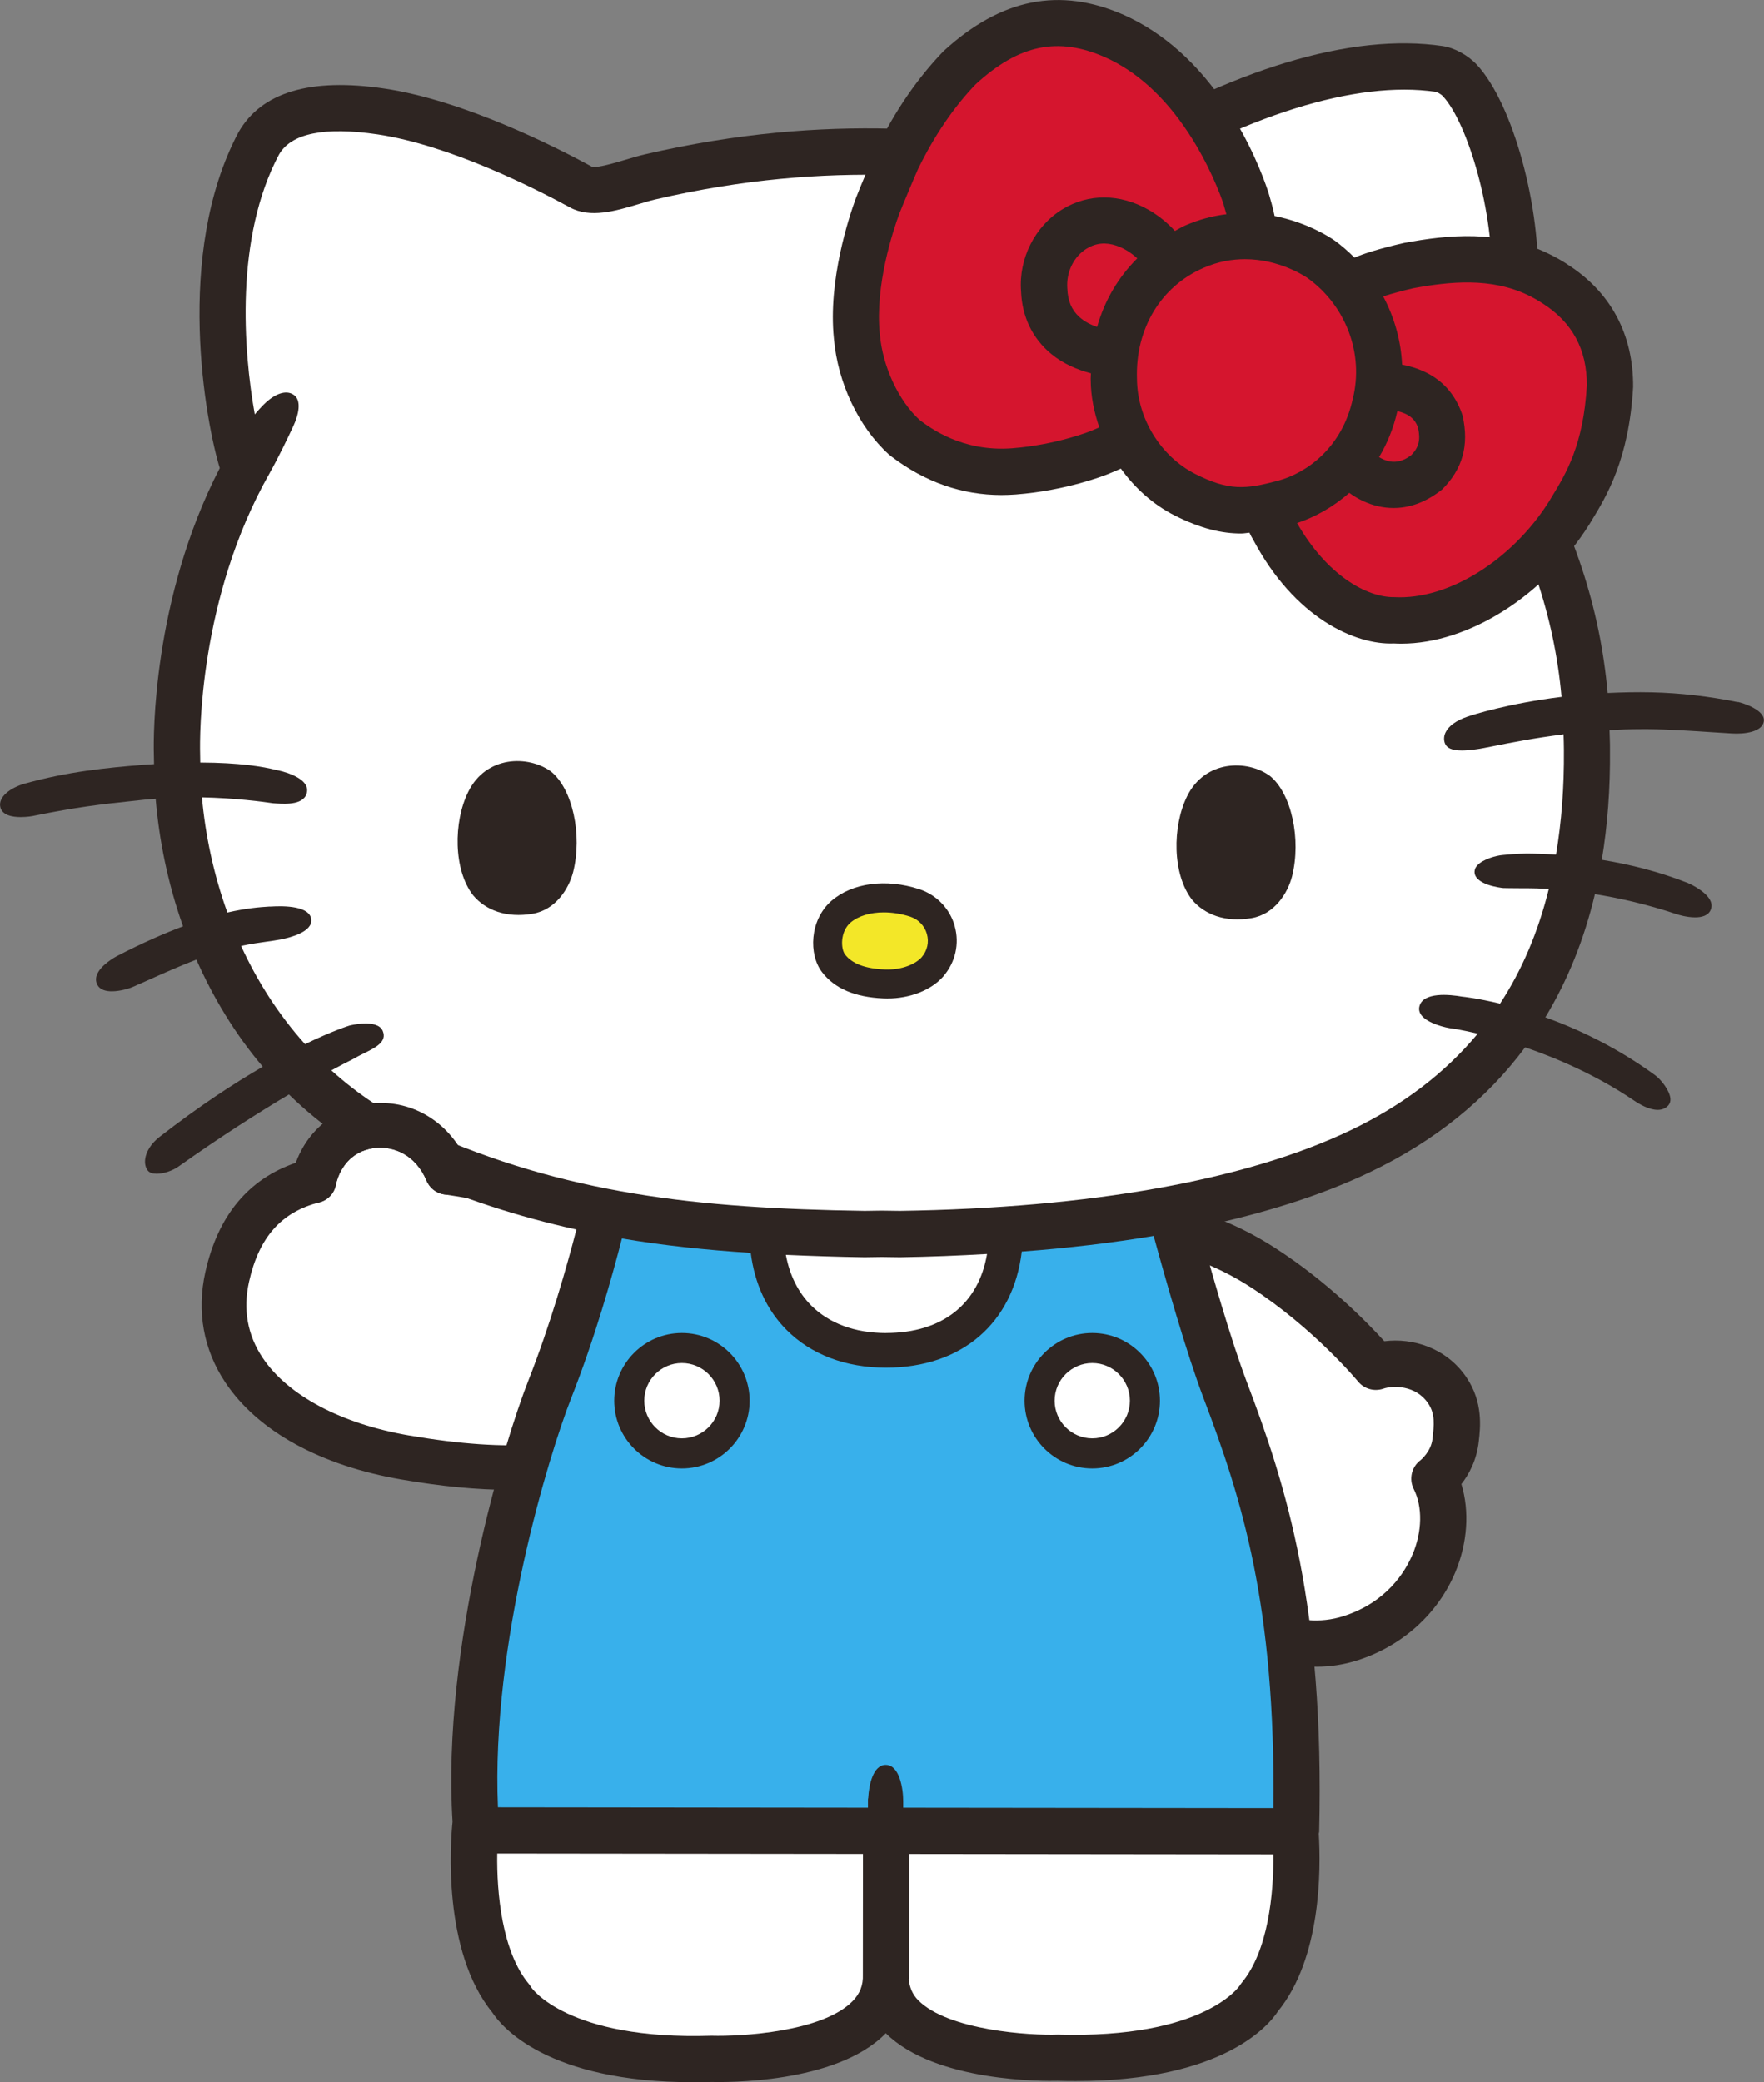 <?xml version="1.0" encoding="UTF-8"?><svg id="Layer_2" xmlns="http://www.w3.org/2000/svg" viewBox="0 0 350.55 413.7"><rect x="0" y="0" width="350.55" height="413.7" fill="#808080" stroke="none"/><defs><style>.cls-1{fill:#38b0eb;}.cls-2{fill:#fff;}.cls-3{fill:#d5152e;}.cls-4{fill:#2e2522;}.cls-5{fill:#f3e728;}</style></defs><g id="Layer_1-2"><path class="cls-4" d="M291.4,273.63c-3.98-5.85-10.67-7.86-16.3-7.15-3.42-3.77-11.21-11.75-21.52-18.42-10.97-7.1-22.24-10.08-30.1-7.98-7.27,1.94-11.18,8.07-14.32,12.99-.49.77-.98,1.53-1.46,2.26-14.2,21.18,6.84,43.03,20.77,57.49,4.71,4.89,17.64,18.32,33.18,18.32,2.67,0,5.4-.39,8.19-1.29,8.83-2.85,15.89-9.21,19.35-17.45,2.45-5.84,2.86-12.17,1.22-17.55,1.46-1.86,3.05-4.69,3.46-8.5.31-2.71.9-7.77-2.47-12.71Z"/><path class="cls-2" d="M280.71,308.83c1.92-4.58,2.01-9.44.23-13-1-2-.42-4.43,1.38-5.75,0,0,2.08-1.68,2.35-4.24.31-2.7.57-4.92-.88-7.04-2.49-3.66-7.06-3.53-8.86-2.9-1.84.63-3.84.06-5.06-1.43-.08-.1-8.8-10.61-21.29-18.7-6.97-4.51-14.43-7.16-19.73-7.16-1.11,0-2.12.12-3.01.35-3.81,1.02-6.3,4.92-8.94,9.05-.53.83-1.05,1.65-1.58,2.43-9.32,13.9,3.44,29.05,19.76,45.99,12.51,12.99,22.63,17.63,31.93,14.66,8.6-2.77,12.27-8.87,13.69-12.26Z"/><path class="cls-4" d="M101.25,296c-6.35,0-13.48-.68-21.44-2.05-16.11-2.76-28.54-9.59-35-19.23-4.38-6.54-5.76-14.15-4-22.01,2.5-11.19,8.55-18.48,18-21.7,2.43-6.64,8.14-11.16,15.15-11.79,7.4-.66,14.17,3.07,17.89,9.67,22.06,3.53,36.87,10.28,44.04,20.07,4.23,5.77,5.76,12.46,4.55,19.9-1.42,8.75-5.41,15.51-11.85,20.11-6.59,4.7-15.62,7.04-27.35,7.04Z"/><path class="cls-2" d="M75.58,228.02c-.28,0-.55.01-.82.04-4.08.36-7.08,3.16-8.03,7.47-.36,1.64-1.62,2.94-3.25,3.35-7.56,1.91-12.01,6.92-13.99,15.77-1.23,5.51-.32,10.6,2.71,15.13,5.02,7.49,15.63,13.11,29.12,15.42,20.23,3.46,34,2.33,42.13-3.47,4.51-3.22,7.2-7.9,8.24-14.31.82-5.07-.14-9.4-2.94-13.23-5.88-8.02-19.88-13.86-40.49-16.89-1.55-.22-2.86-1.25-3.46-2.69-2.03-4.88-5.95-6.59-9.22-6.59Z"/><path class="cls-4" d="M345.35,139.5c-5.71-1.16-11.44-1.82-17.06-1.95-3.1-.07-6.01,0-8.81.13-1.5-16.89-6.8-33.02-16.18-48.94,1.36-8.15,1.78-18.75,2.12-27.39l.18-4.39c.71-15.75-4.94-36.33-12.08-44.06-1.78-1.92-4.46-3.39-6.82-3.74-18.12-2.67-41.88,4.49-68.64,20.72l-3.38-.5c-21.98-3.27-49.33-7.34-86.55,1.29-1.17.27-2.47.65-3.8,1.06-1.99.59-5.67,1.68-6.66,1.41-7.13-3.89-25.42-13.19-41.27-15.54-14.71-2.18-24.43.7-29,8.66-12.91,24.23-6.43,58-3.73,66.74-13.45,26.05-13.18,53.64-13.1,56.66,0,.71.03,1.45.04,2.16-.7.05-1.34.07-2.08.13-7.49.6-14.93,1.33-23.58,3.73-2.81.78-5.38,2.64-4.88,4.7.39,1.61,2.39,1.96,4.06,1.96,1.29,0,2.4-.21,2.42-.22,8.91-1.82,13.66-2.33,19.68-2.97l2.67-.29c.68-.07,1.35-.11,2.03-.16.68,8.13,2.4,16.79,5.44,25.34-3.72,1.4-8.03,3.27-13.19,5.94-.03.02-3.34,1.75-3.99,3.88-.2.65-.13,1.3.19,1.87.52.92,1.64,1.22,2.83,1.22,1.7,0,3.55-.59,4.04-.81,1.57-.68,3.05-1.34,4.44-1.97,3.09-1.38,5.79-2.53,8.33-3.52,3.3,7.47,7.63,14.72,13.2,21.28-5.73,3.32-12.65,7.83-20.52,13.95-1.63,1.27-2.68,2.9-2.86,4.46-.1.88.09,1.68.54,2.24h0c.34.43.99.62,1.76.62,1.36,0,3.11-.58,4.32-1.43,8.63-6.12,16.1-10.84,21.96-14.32,6.31,6.14,13.86,11.48,22.87,15.53,11.58,5.2,22.81,8.78,34.25,11.3-1.88,7.29-5.19,18.96-9.59,30.12-4.67,11.85-17.19,52.83-15.02,87.53-.41,4.03-2.06,25.69,7.91,37.91,1.75,2.68,10.77,13.85,39.97,13.85,1.16,0,2.35-.02,3.56-.05,2.51.06,24.72.4,34.55-9.58.04-.04.06-.08.1-.12,9.9,9.84,31.91,9.52,34.15,9.46,1.23.04,2.42.05,3.59.05,29.41,0,38.46-11.17,40.2-13.85,8.59-10.54,8.55-28.07,8.11-35.31.01-.12.08-.23.08-.36,1.07-44.77-6.52-68.68-14.37-89.34h0c-3.16-8.31-7.18-22.38-9.48-30.79,12.97-2.73,24.38-6.34,33.97-10.93,12.88-6.16,23.13-14.47,30.81-24.79,6.44,2.2,14.25,5.57,21.71,10.62.97.66,2.91,1.81,4.63,1.81.77,0,1.49-.23,2.07-.84.24-.26.52-.72.45-1.45-.15-1.57-1.87-3.75-2.99-4.57-7.64-5.58-15.35-9.19-21.85-11.53,4.41-7.29,7.71-15.44,9.85-24.47,4.74.76,10.26,1.98,16.33,4.01.03.01,1.82.6,3.57.6,1.32,0,2.62-.33,3.11-1.5.22-.53.22-1.12-.02-1.7-.87-2.08-4.52-3.63-4.56-3.64-5.98-2.36-11.86-3.74-17.06-4.59,1.14-6.84,1.69-14.12,1.62-21.85.02-1.32-.06-2.61-.09-3.92,2.07-.11,4.18-.19,6.4-.19.43,0,.86,0,1.3,0,4.17.04,8.82.35,12.91.62,1.27.08,2.5.16,3.67.23,2.67.17,5.96-.34,6.36-2.3.47-2.29-4.03-3.73-5.17-3.97Z"/><path class="cls-2" d="M180.59,393.29c.2,1.56.71,2.92,1.86,4.09,5.97,6.06,22.47,7.05,27.75,6.84,29.02.84,36.04-9.56,36.11-9.66.11-.17.29-.43.42-.59,5.29-6.31,6.4-17.7,6.32-25.54l-72.36-.08-.03,23.76c.02.4-.06.78-.07,1.18Z"/><path class="cls-2" d="M98.81,368.26c-.12,7.84.93,19.52,6.31,25.94.18.22.34.45.48.69,0,0,7.06,10.47,35.79,9.56,5.99.17,22.05-.78,28.01-6.84,1.5-1.52,2.15-3.21,2.07-5.31l.02-23.96-72.68-.08Z"/><path class="cls-1" d="M98.97,359.07l73.51.08v-1.56h0c0-.15.02-.28.06-.41.13-2.54.96-6.54,3.47-6.54h0c2.76,0,3.48,4.73,3.48,7.23h0s0,1.28,0,1.28l73.57.08c.45-40.2-6.29-61.46-13.85-81.36-3.42-9-7.64-23.88-9.95-32.32-8.16,1.37-16.9,2.41-26.21,3.11-1.66,14.11-11.82,23.07-26.97,23.07-8.03,0-14.87-2.59-19.76-7.49-3.98-3.98-6.35-9.25-7.13-15.32-8.85-.57-17.33-1.46-25.6-2.86-1.91,7.47-5.34,19.71-10.08,31.71-4.37,11.09-15.96,48.79-14.56,81.29Z"/><path class="cls-2" d="M176.09,264.84c11.17,0,18.4-5.78,20.06-15.7-5.59.32-11.31.56-17.29.65l-3.66-.05-3.4.05c-5.39-.08-10.56-.25-15.63-.48.74,4.02,2.43,7.46,5.04,10.07,3.57,3.57,8.72,5.47,14.88,5.47Z"/><path class="cls-2" d="M293.95,88.75c1.48-7.66,1.92-18.81,2.27-27.77l.19-4.43c.63-14.25-4.76-32.12-9.65-37.41-.43-.47-1.17-.83-1.45-.89-15.77-2.32-38.02,4.63-62.63,19.57-1.74,1.06-2.72,1.64-4.39,1.39l-4.97-.73c-21.21-3.16-47.63-7.09-83.12,1.15-1,.23-2.11.57-3.25.91-4.52,1.35-9.64,2.89-13.69.67-6.7-3.65-23.83-12.38-38.22-14.51-10.57-1.56-17.18-.22-19.6,4.01-8.79,16.5-7.07,39.01-4.81,51.61.61-.72,1.19-1.36,1.74-1.91,2.21-2.21,4.47-3.02,6.01-1.96,1.6,1.11.96,3.92-.07,6.16-1.02,2.22-3.1,6.52-4.73,9.39,0,0,0,0,0,.01-14.15,24.87-13.9,52.52-13.82,55.59,0,.62.02,1.27.03,1.9,7.79.02,12.57.83,15.01,1.46l.19.04c.06,0,6.4,1.21,6.03,4.24-.33,2.71-4.2,2.51-6.04,2.4l-.72-.05c-2.05-.31-7.52-1.03-14.13-1.17.66,7.38,2.28,15.19,5.05,22.88,3.8-.87,6.48-1.07,8.26-1.18h.25c2.93-.19,7.9-.1,8.17,2.56.26,2.44-4.1,3.57-5.98,3.95-.86.17-1.8.3-2.85.45-1.47.2-3.14.44-5.12.86,3.17,6.92,7.36,13.56,12.71,19.51,5.58-2.7,8.79-3.68,8.86-3.7.04-.01,5.52-1.41,6.58,1.07.91,2.15-1.4,3.29-3.63,4.4-.71.35-1.46.72-2.14,1.13l-.2.1c-.87.43-2.32,1.17-4.24,2.21,5.18,4.67,11.19,8.76,18.23,11.92,28.17,12.65,54.46,15.5,87.74,15.99l3.39-.05,3.65.05c37.8-.56,68.78-6.09,89.49-15.99,10.38-4.96,18.78-11.36,25.32-19.22-3.1-.73-5-1-5.06-1.01-1.21-.12-4.93-.99-6.17-2.68-.37-.51-.51-1.07-.39-1.63.62-3.05,6.14-2.44,8.47-2.04.3.03,3.15.33,7.58,1.4,4.37-6.67,7.59-14.27,9.69-22.78-1.7-.1-3.15-.14-4.2-.14-.44,0-.82,0-1.22,0-1.82,0-3.62-.04-3.62-.04-.62-.06-5.54-.65-5.72-3.09-.02-.33.04-.84.51-1.37,1.1-1.29,3.88-2.01,5.06-2.1l.2-.02c.64-.06,2.59-.26,4.52-.27,1.38,0,3.43.04,5.9.21,1.09-6.46,1.63-13.37,1.57-20.81.01-1.04-.05-2.06-.07-3.09-5.74.71-10.47,1.65-13.68,2.29-1.65.33-2.85.57-3.57.66-1.16.17-2.15.25-2.98.25-1.94,0-3.01-.47-3.36-1.44-.25-.7-.2-1.46.15-2.17.62-1.28,2.13-2.36,4.36-3.12,1.08-.37,8.07-2.61,18.68-3.92-1.44-16.03-6.6-31.31-15.77-46.45-.59-.98-.8-2.14-.58-3.25Z"/><path class="cls-4" d="M135.51,264.84c-7.42,0-13.45,6.04-13.45,13.46s6.03,13.45,13.45,13.45,13.46-6.04,13.46-13.45-6.03-13.46-13.46-13.46Z"/><path class="cls-2" d="M143,278.29c0-4.12-3.36-7.48-7.49-7.48s-7.48,3.36-7.48,7.48,3.36,7.48,7.48,7.48,7.49-3.35,7.49-7.48Z"/><path class="cls-4" d="M217.06,264.84c-7.42,0-13.45,6.04-13.45,13.46s6.03,13.45,13.45,13.45,13.45-6.04,13.45-13.45-6.03-13.46-13.45-13.46Z"/><path class="cls-2" d="M217.06,270.81c-4.12,0-7.48,3.36-7.48,7.48s3.36,7.48,7.48,7.48,7.48-3.35,7.48-7.48-3.36-7.48-7.48-7.48Z"/><path class="cls-4" d="M93.03,157.35c-2.94,5.96-2.96,15.5,1.01,20.56,2.45,2.9,6.55,4.54,11.83,3.63,4.56-.79,7.16-4.96,8.02-8.27,1.87-7.42-.12-16.52-4.39-19.98-4.5-3.28-12.92-3.21-16.47,4.06Z"/><path class="cls-4" d="M235.9,158.22c-2.94,5.96-2.96,15.5,1.01,20.56,2.45,2.9,6.55,4.54,11.83,3.63,4.56-.79,7.16-4.96,8.02-8.27,1.87-7.42-.12-16.52-4.39-19.98-4.5-3.28-12.92-3.21-16.47,4.06Z"/><path class="cls-4" d="M189.74,184.01c-.98-3.49-3.63-6.24-7.09-7.36-6.61-2.14-13.29-1.25-17.45,2.35-4.33,3.83-4.54,10.63-1.84,14.15,2.51,3.25,6.49,4.96,12.16,5.21.26.01.53.02.79.02,4.54,0,8.77-1.66,11.18-4.42v-.02c2.38-2.75,3.21-6.46,2.24-9.92Z"/><path class="cls-5" d="M183.16,190.18c1.12-1.31,1.5-2.99,1.04-4.61-.45-1.63-1.7-2.92-3.32-3.45-1.76-.57-3.56-.85-5.25-.85-2.68,0-5.08.7-6.64,2.05-2.06,1.82-1.92,5.19-1.06,6.32,1.41,1.83,3.98,2.8,7.85,2.97,3.59.15,6.26-1.16,7.39-2.44Z"/><path class="cls-4" d="M311.43,52.48c-.58-.37-1.17-.73-1.77-1.07-.65-.36-1.3-.71-1.96-1.02-9.78-4.76-19.89-3.76-28.68-2.12-4.9,1.12-7.93,2.1-9.86,2.91-1.23-1.23-2.54-2.38-3.98-3.42-.81-.57-5.35-3.55-11.88-4.84-.4-1.87-.83-3.33-1.06-4.1-.01-.04-.2-.67-.21-.7-1.08-3.26-3.57-9.76-8.13-16.71-5.71-8.68-12.62-14.88-20.57-18.44-12.72-5.59-24.37-3.3-35.81,7.18-5.2,5.38-9.68,11.91-13.33,19.4-.45.94-3.79,8.87-4.16,9.96-1.31,3.59-5.51,16.19-4.32,27.74.75,8.79,4.93,17.62,10.92,23.03.1.09.45.37.56.45,6.67,5.06,14,7.62,21.82,7.62.95,0,1.91-.04,2.87-.11,10.12-.78,17.83-3.87,18.07-3.96.99-.38,1.86-.78,2.79-1.18,2.79,3.86,6.39,7.12,10.63,9.28,5.29,2.67,9.43,3.61,13.28,3.61.56,0,1.1-.12,1.65-.16.21.45.43.91.77,1.45,8.26,15.56,20.32,20.89,27.93,20.56.49.03.98.04,1.48.04,13.26,0,28.32-9.39,37.34-23.67l.45-.74c2.96-4.85,7.45-12.18,8.27-26.59.06-10.49-4.49-18.92-13.1-24.38Z"/><path class="cls-3" d="M278.63,72.45c4.02.77,9.66,2.94,12.02,10.11,1.34,6-.03,10.65-4.07,14.69-3.6,2.86-6.94,3.68-9.64,3.68-1.09,0-2.08-.13-2.93-.32-2.26-.49-4.23-1.5-5.88-2.69-3.27,2.88-6.9,4.85-10.37,6,5.95,10.39,13.86,14.8,19.34,14.72,10.79.58,23.4-7.42,30.7-18.96l.51-.85c2.89-4.72,6.35-10.38,7.04-22.26.03-7.12-2.87-12.54-8.87-16.34-.46-.29-.89-.56-1.34-.81-.47-.26-.93-.51-1.43-.75-7.42-3.6-15.7-2.72-22.83-1.41-2.11.48-4.28,1.08-6.01,1.62,2.24,4.2,3.53,8.83,3.76,13.56Z"/><path class="cls-3" d="M243.19,40.65c-.65-1.92-2.86-7.91-6.99-14.2-4.73-7.19-10.31-12.27-16.61-15.08-9.38-4.12-17.08-2.51-25.68,5.36-4.32,4.48-8.24,10.22-11.47,16.85-.41.86-3.4,8-3.73,8.89-1.22,3.32-4.87,14.25-3.87,23.91.55,6.45,3.74,13.28,7.94,17.08,2.04,1.53,8.41,6.36,18.37,5.6,8.64-.67,15.36-3.33,15.43-3.36.68-.26,1.24-.53,1.88-.79-1.05-3.03-1.69-6.2-1.71-9.41-.02-.45.04-.88.04-1.33-2.63-.68-5.49-1.87-7.9-3.86-3.72-3.08-5.79-7.38-5.98-12.44-.5-6.49,2.75-12.97,8.28-16.33,5.15-3.12,11.35-3.08,17,.11,1.88,1.06,3.76,2.55,5.29,4.23.69-.36,1.33-.77,2.05-1.08,2.82-1.23,5.57-1.92,8.19-2.24-.12-.42-.23-.78-.31-1.06l-.24-.83Z"/><path class="cls-3" d="M215.97,49.38c-2.6,1.58-4.12,4.7-3.87,7.95.1,2.48.86,4.26,2.37,5.63,1.06.97,2.34,1.58,3.55,2,1.47-5.24,4.21-9.88,7.98-13.63-1.03-.94-2.42-1.93-4.11-2.51-2.15-.72-4.09-.55-5.91.56Z"/><path class="cls-3" d="M280.49,90.38c1.41-1.46,1.85-2.92,1.31-5.4-.64-1.88-1.98-2.79-4.11-3.3-.79,3.46-2.05,6.49-3.64,9.14.61.36,1.3.69,2.09.84,1.46.27,2.91-.14,4.35-1.27Z"/><path class="cls-3" d="M237.52,94.16c6.73,3.4,10.01,3.05,16.41,1.36,5.84-1.56,12.82-6.67,14.91-16.32,2.23-8.92-1.39-18.49-8.97-23.94-.68-.47-5.71-3.77-12.47-3.77-2.54,0-5.31.46-8.2,1.72-8.54,3.69-13.61,12.16-13.26,22.08.06,7.84,4.71,15.37,11.58,18.87Z"/><path class="cls-2" d="M84.79,234.62c-2.21-5.3-6.63-6.86-10.04-6.56-4.08.36-7.08,3.16-8.03,7.47,0,.02-.02.04-.03.07l13.57,5.81,6.76-4.5c-.97-.45-1.8-1.22-2.24-2.29Z"/><path class="cls-4" d="M62.39,239.02c-.32,0-.63-.04-.95-.11-2.4-.52-3.91-2.89-3.39-5.29,1.77-8.05,8.01-13.71,15.91-14.41,8.26-.74,15.69,3.98,19.02,12,.94,2.26-.13,4.86-2.4,5.8-2.25.94-4.86-.13-5.8-2.4-2.21-5.3-6.63-6.86-10.04-6.56-4.08.36-7.08,3.16-8.03,7.47-.45,2.08-2.29,3.49-4.33,3.49Z"/></g></svg>